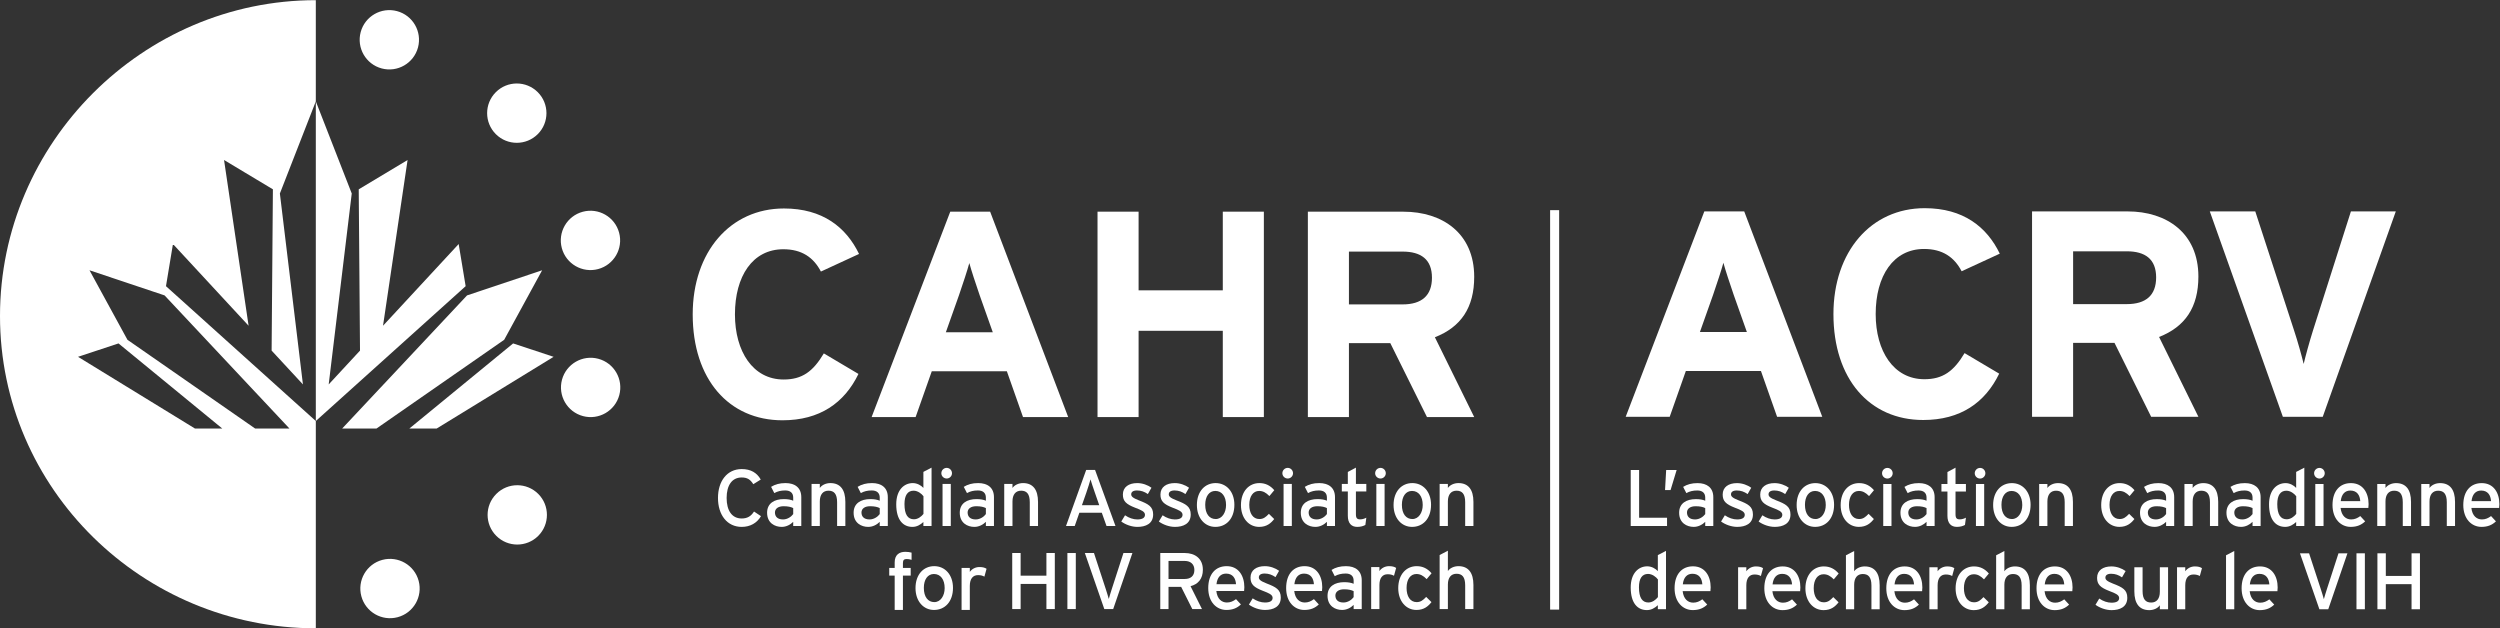<?xml version="1.0" encoding="UTF-8" standalone="no"?>
<!-- Created with Inkscape (http://www.inkscape.org/) -->

<svg
   version="1.1"
   id="svg2"
   width="921.96"
   height="231.707"
   viewBox="0 0 921.96 231.707"
   sodipodi:docname="CAHR_logo_horiz_white.eps"
   xmlns:inkscape="http://www.inkscape.org/namespaces/inkscape"
   xmlns:sodipodi="http://sodipodi.sourceforge.net/DTD/sodipodi-0.dtd"
   xmlns="http://www.w3.org/2000/svg"
   xmlns:svg="http://www.w3.org/2000/svg">
  <rect x="0" y="0" width="921.96" height="231.707" fill="#333333" stroke="none"/>
  <defs
     id="defs6" />
  <sodipodi:namedview
     id="namedview4"
     pagecolor="#ffffff"
     bordercolor="#000000"
     borderopacity="0.25"
     inkscape:showpageshadow="2"
     inkscape:pageopacity="0.0"
     inkscape:pagecheckerboard="0"
     inkscape:deskcolor="#d1d1d1" />
  <g
     id="g8"
     inkscape:groupmode="layer"
     inkscape:label="ink_ext_XXXXXX"
     transform="matrix(1.333,0,0,-1.333,0,231.707)">
    <g
       id="g10"
       transform="scale(0.1)">
      <path
         d="m 997.859,1649.46 c 11.741,43.74 56.731,69.72 100.501,58.01 43.78,-11.74 69.76,-56.73 58.07,-100.51 -11.74,-43.79 -56.76,-69.77 -100.54,-58.03 -43.78,11.75 -69.757,56.75 -58.031,100.53"
         style="fill:#ffffff;fill-opacity:1;fill-rule:nonzero;stroke:none"
         id="path12" />
      <path
         d="m 1371.72,1483.22 c 32.04,32.07 84,32.05 116.05,0 32.05,-32.05 32.05,-84.02 0,-116.07 -32.05,-32.03 -84.01,-32.03 -116.05,0 -32.05,32.05 -32.05,84.02 0,116.07"
         style="fill:#ffffff;fill-opacity:1;fill-rule:nonzero;stroke:none"
         id="path14" />
      <path
         d="m 1612.34,1152.41 c 43.78,11.73 88.76,-14.25 100.5,-58.05 11.73,-43.75 -14.28,-88.76 -57.99,-100.501 -43.86,-11.726 -88.84,14.271 -100.57,58.051 -11.73,43.78 14.27,88.79 58.06,100.5"
         style="fill:#ffffff;fill-opacity:1;fill-rule:nonzero;stroke:none"
         id="path16" />
      <path
         d="m 1655.31,745.648 c 43.79,-11.75 69.73,-56.726 58,-100.519 -11.74,-43.77 -56.73,-69.75 -100.5,-58.02 -43.78,11.731 -69.73,56.711 -58.06,100.5 11.8,43.789 56.78,69.758 100.56,58.039"
         style="fill:#ffffff;fill-opacity:1;fill-rule:nonzero;stroke:none"
         id="path18" />
      <path
         d="m 1489.11,371.801 c 31.99,-32.051 31.99,-84.012 0,-116.051 -32.11,-32.059 -84.07,-32.059 -116.05,0 -32.12,32.039 -32.12,84 0,116.051 31.98,32.051 83.94,32.051 116.05,0"
         style="fill:#ffffff;fill-opacity:1;fill-rule:nonzero;stroke:none"
         id="path20" />
      <path
         d="m 1158.24,131.238 c 11.69,-43.738 -14.29,-88.789 -58.06,-100.5 -43.79,-11.727 -88.78,14.25 -100.504,58.023 -11.738,43.789 14.244,88.777 58.024,100.519 43.78,11.707 88.8,-14.25 100.54,-58.043"
         style="fill:#ffffff;fill-opacity:1;fill-rule:nonzero;stroke:none"
         id="path22" />
      <path
         d="m 1288.25,946.504 -19.31,116.606 -209.27,-226.036 67.92,458.486 -135.156,-81.07 3.543,-446.201 -86.641,-93.57 63.785,528.191 -99.406,254.87 V 573.461 l 414.535,373.043"
         style="fill:#ffffff;fill-opacity:1;fill-rule:nonzero;stroke:none"
         id="path24" />
      <path
         d="m 1207.95,552.602 323.61,198.484 -111.98,37.059 -287.2,-235.543 h 75.57"
         style="fill:#ffffff;fill-opacity:1;fill-rule:nonzero;stroke:none"
         id="path26" />
      <path
         d="M 1292.14,921.008 946.559,552.602 h 94.891 l 353.4,245.589 104.99,192.321 -207.7,-69.504"
         style="fill:#ffffff;fill-opacity:1;fill-rule:nonzero;stroke:none"
         id="path28" />
      <path
         d="M 800.871,552.602 H 705.977 L 352.582,798.191 247.59,990.512 455.289,921.008 Z m -261.391,0 -323.609,198.484 111.973,37.059 287.203,-235.543 z M 873.715,1737.76 C 394.852,1737.76 0,1342.9 0,864.035 0,385.18 394.852,0 873.715,0 v 573.461 l -414.531,373.043 19.308,116.606 209.27,-226.036 -67.922,458.486 135.156,-81.07 -3.543,-446.201 86.641,-93.57 -63.785,528.191 99.406,254.87 v 279.98"
         style="fill:#ffffff;fill-opacity:1;fill-rule:nonzero;stroke:none"
         id="path30" />
      <path
         d="m 2271.08,986.984 c -20.29,38.956 -52.75,61.686 -103.89,61.686 -85.22,0 -133.92,-74.67 -133.92,-180.182 0,-102.265 49.52,-180.179 134.73,-180.179 51.13,0 81.17,21.91 111.19,72.234 l 95.78,-56.813 c -38.96,-80.359 -107.14,-128.242 -210.21,-128.242 -148.53,0 -248.36,113.633 -248.36,293 0,172.872 103.89,292.992 252.42,292.992 107.13,0 172.06,-51.94 207.77,-125.8 l -105.51,-48.696"
         style="fill:#ffffff;fill-opacity:1;fill-rule:nonzero;stroke:none"
         id="path32" />
      <path
         d="m 2710.09,922.055 c -11.36,33.277 -22.72,67.363 -28.41,88.465 -5.67,-21.102 -17.03,-55.188 -28.4,-88.465 L 2616.75,818.98 h 129.87 z m 120.12,-337.633 -44.64,126.609 H 2577.8 l -44.65,-126.609 h -121.74 l 217.52,568.138 h 110.38 l 215.9,-568.138 h -125"
         style="fill:#ffffff;fill-opacity:1;fill-rule:nonzero;stroke:none"
         id="path34" />
      <path
         d="M 3382.94,584.422 V 823.039 H 3150 V 584.422 H 3036.37 V 1152.56 H 3150 V 935.039 h 232.94 v 217.521 h 113.63 V 584.422 h -113.63"
         style="fill:#ffffff;fill-opacity:1;fill-rule:nonzero;stroke:none"
         id="path36" />
      <path
         d="M 3880.45,1042.18 H 3731.92 V 896.082 h 148.53 c 52.76,0 81.17,24.352 81.17,73.859 0,51.129 -30.84,72.239 -81.17,72.239 z m 67.37,-457.758 -101.45,204.527 H 3731.92 V 584.422 H 3618.3 v 568.138 h 264.59 c 107.14,0 195.6,-59.25 195.6,-180.181 0,-85.227 -36.52,-138.793 -108.76,-167.195 l 108.76,-220.762 h -130.67"
         style="fill:#ffffff;fill-opacity:1;fill-rule:nonzero;stroke:none"
         id="path38" />
      <path
         d="m 4796.3,922.848 c -11.36,33.273 -22.72,67.363 -28.41,88.472 -5.67,-21.109 -17.04,-55.199 -28.4,-88.472 L 4702.96,819.77 h 129.87 z M 4916.42,585.211 4871.78,711.82 H 4664 l -44.64,-126.609 h -121.74 l 217.52,568.139 h 110.38 l 215.9,-568.139 h -125"
         style="fill:#ffffff;fill-opacity:1;fill-rule:nonzero;stroke:none"
         id="path40" />
      <path
         d="m 5427.01,987.773 c -20.28,38.957 -52.75,61.687 -103.89,61.687 -85.21,0 -133.91,-74.671 -133.91,-180.183 0,-102.265 49.51,-180.175 134.73,-180.175 51.13,0 81.16,21.91 111.19,72.23 l 95.77,-56.812 c -38.96,-80.36 -107.13,-128.239 -210.21,-128.239 -148.53,0 -248.36,113.629 -248.36,292.996 0,172.873 103.89,293.003 252.42,293.003 107.13,0 172.07,-51.95 207.78,-125.81 l -105.52,-48.697"
         style="fill:#ffffff;fill-opacity:1;fill-rule:nonzero;stroke:none"
         id="path42" />
      <path
         d="M 5883.95,1042.97 H 5735.42 V 896.875 h 148.53 c 52.76,0 81.17,24.348 81.17,73.855 0,51.13 -30.84,72.24 -81.17,72.24 z m 67.37,-457.759 -101.45,204.527 H 5735.42 V 585.211 H 5621.8 v 568.139 h 264.59 c 107.14,0 195.61,-59.25 195.61,-180.182 0,-85.223 -36.53,-138.789 -108.76,-167.195 L 6082,585.211 h -130.68"
         style="fill:#ffffff;fill-opacity:1;fill-rule:nonzero;stroke:none"
         id="path44" />
      <path
         d="m 6426.06,585.211 h -110.39 l -202.09,568.139 h 125.8 l 107.14,-328.713 c 10.55,-31.653 21.91,-73.043 26.78,-93.336 4.87,21.101 15.42,60.062 25.97,93.336 l 104.7,328.713 h 124.18 L 6426.06,585.211"
         style="fill:#ffffff;fill-opacity:1;fill-rule:nonzero;stroke:none"
         id="path46" />
      <path
         d="m 4313.51,51.719 h -25 V 1156.82 h 25 V 51.719"
         style="fill:#ffffff;fill-opacity:1;fill-rule:nonzero;stroke:none"
         id="path48" />
      <path
         d="m 2051.93,280.551 c -40.11,0 -65.59,33.019 -65.59,79.988 0,46.973 25.48,79.981 65.59,79.981 25.25,0 42.09,-10.188 52.73,-29.02 l -20.61,-12.852 c -7.97,12.622 -16.17,18.614 -32.12,18.614 -27.03,0 -41.66,-21.942 -41.66,-56.723 0,-34.789 14.63,-56.719 41.66,-56.719 16.17,0 26.14,6.641 34.12,19.27 l 19.27,-12.852 c -11.08,-19.058 -29.91,-29.687 -53.39,-29.687"
         style="fill:#ffffff;fill-opacity:1;fill-rule:nonzero;stroke:none"
         id="path50" />
      <path
         d="m 2194.46,332.621 c -6.2,3.098 -14.18,5.098 -26.59,5.098 -14.62,0 -23.93,-6.649 -23.93,-17.289 0,-11.52 7.31,-19.27 22.38,-19.27 12.19,0 22.82,7.531 28.14,14.84 z m 0,-49.633 v 11.524 c -7.98,-7.973 -19.28,-13.961 -31.91,-13.961 -18.83,0 -40.32,10.629 -40.32,39.219 0,25.921 19.94,37.671 46.31,37.671 10.85,0 19.49,-1.562 25.92,-4.441 v 8.641 c 0,12.629 -7.76,19.718 -21.94,19.718 -11.96,0 -21.27,-2.211 -30.35,-7.308 l -8.87,17.277 c 11.09,6.871 23.49,10.422 39.89,10.422 25.92,0 43.65,-12.629 43.65,-39 v -79.762 h -22.38"
         style="fill:#ffffff;fill-opacity:1;fill-rule:nonzero;stroke:none"
         id="path52" />
      <path
         d="m 2315.91,282.988 v 65.801 c 0,23.492 -8.86,31.91 -23.92,31.91 -15.29,0 -23.93,-10.859 -23.93,-29.687 v -68.024 h -22.82 v 116.321 h 22.82 V 388.23 c 5.76,8.418 17.28,13.52 29.25,13.52 27.02,0 41.42,-17.73 41.42,-52.07 v -66.692 h -22.82"
         style="fill:#ffffff;fill-opacity:1;fill-rule:nonzero;stroke:none"
         id="path54" />
      <path
         d="m 2433.83,332.621 c -6.21,3.098 -14.18,5.098 -26.59,5.098 -14.62,0 -23.93,-6.649 -23.93,-17.289 0,-11.52 7.31,-19.27 22.38,-19.27 12.18,0 22.82,7.531 28.14,14.84 z m 0,-49.633 v 11.524 c -7.98,-7.973 -19.28,-13.961 -31.91,-13.961 -18.84,0 -40.32,10.629 -40.32,39.219 0,25.921 19.94,37.671 46.3,37.671 10.86,0 19.5,-1.562 25.93,-4.441 v 8.641 c 0,12.629 -7.76,19.718 -21.94,19.718 -11.96,0 -21.27,-2.211 -30.35,-7.308 l -8.87,17.277 c 11.08,6.871 23.49,10.422 39.89,10.422 25.92,0 43.64,-12.629 43.64,-39 v -79.762 h -22.37"
         style="fill:#ffffff;fill-opacity:1;fill-rule:nonzero;stroke:none"
         id="path56" />
      <path
         d="m 2554.83,365.41 c -5.09,6.871 -15.73,15.289 -27.25,15.289 -16.39,0 -25.26,-12.41 -25.26,-37 0,-29.25 9.31,-42.097 26.15,-42.097 10.85,0 20.38,7.308 26.36,14.847 z m -0.22,-82.422 v 11.071 c -8.42,-7.75 -18.17,-13.508 -30.35,-13.508 -25.04,0 -44.76,18.168 -44.76,62.48 0,39.879 21.72,58.719 45.87,58.719 11.74,0 22.82,-6.211 29.24,-13.301 v 44.321 l 22.6,11.742 V 282.988 h -22.6"
         style="fill:#ffffff;fill-opacity:1;fill-rule:nonzero;stroke:none"
         id="path58" />
      <path
         d="m 2607.61,282.988 v 116.321 h 22.82 V 282.988 Z m 11.52,131.391 c -8.2,0 -14.84,6.641 -14.84,14.621 0,8.199 6.64,14.84 14.84,14.84 7.98,0 14.62,-6.641 14.62,-14.84 0,-7.98 -6.64,-14.621 -14.62,-14.621"
         style="fill:#ffffff;fill-opacity:1;fill-rule:nonzero;stroke:none"
         id="path60" />
      <path
         d="m 2727.49,332.621 c -6.2,3.098 -14.18,5.098 -26.59,5.098 -14.62,0 -23.92,-6.649 -23.92,-17.289 0,-11.52 7.31,-19.27 22.37,-19.27 12.19,0 22.82,7.531 28.14,14.84 z m 0,-49.633 v 11.524 c -7.97,-7.973 -19.27,-13.961 -31.9,-13.961 -18.84,0 -40.33,10.629 -40.33,39.219 0,25.921 19.94,37.671 46.31,37.671 10.86,0 19.5,-1.562 25.92,-4.441 v 8.641 c 0,12.629 -7.75,19.718 -21.93,19.718 -11.97,0 -21.27,-2.211 -30.36,-7.308 l -8.86,17.277 c 11.08,6.871 23.49,10.422 39.88,10.422 25.93,0 43.65,-12.629 43.65,-39 v -79.762 h -22.38"
         style="fill:#ffffff;fill-opacity:1;fill-rule:nonzero;stroke:none"
         id="path62" />
      <path
         d="m 2848.94,282.988 v 65.801 c 0,23.492 -8.86,31.91 -23.92,31.91 -15.29,0 -23.93,-10.859 -23.93,-29.687 v -68.024 h -22.82 v 116.321 h 22.82 V 388.23 c 5.76,8.418 17.28,13.52 29.24,13.52 27.03,0 41.43,-17.73 41.43,-52.07 v -66.692 h -22.82"
         style="fill:#ffffff;fill-opacity:1;fill-rule:nonzero;stroke:none"
         id="path64" />
      <path
         d="m 3028.69,376.262 c -3.77,11.09 -9.97,29.027 -11.74,35.679 -1.77,-6.652 -7.32,-24.382 -11.3,-35.89 l -12.41,-35.449 h 47.86 z m 32.58,-93.274 -13.08,36.782 h -62.04 l -12.85,-36.782 h -24.15 l 55.83,155.09 h 24.6 l 56.5,-155.09 h -24.81"
         style="fill:#ffffff;fill-opacity:1;fill-rule:nonzero;stroke:none"
         id="path66" />
      <path
         d="m 3146.62,280.551 c -15.73,0 -32.79,6.211 -44.54,14.847 l 10.42,17.282 c 10.86,-7.532 23.04,-11.52 33.9,-11.52 14.4,0 21.26,4.649 21.26,12.852 0,8.859 -10.18,13.07 -27.02,19.5 -25.04,9.75 -34.12,18.16 -34.12,36.547 0,20.832 16.39,31.691 39.65,31.691 14.63,0 29.03,-5.32 39.45,-12.852 l -9.97,-17.507 c -9.54,6.648 -19.06,9.968 -30.14,9.968 -11.08,0 -15.95,-4.429 -15.95,-10.629 0,-5.769 3.98,-9.968 21.49,-16.839 25.92,-9.969 39.21,-17.063 39.21,-38.993 0,-25.707 -20.82,-34.347 -43.64,-34.347"
         style="fill:#ffffff;fill-opacity:1;fill-rule:nonzero;stroke:none"
         id="path68" />
      <path
         d="m 3250.57,280.551 c -15.73,0 -32.79,6.211 -44.53,14.847 l 10.41,17.282 c 10.86,-7.532 23.04,-11.52 33.9,-11.52 14.4,0 21.26,4.649 21.26,12.852 0,8.859 -10.18,13.07 -27.02,19.5 -25.04,9.75 -34.12,18.16 -34.12,36.547 0,20.832 16.39,31.691 39.66,31.691 14.62,0 29.02,-5.32 39.44,-12.852 l -9.97,-17.507 c -9.53,6.648 -19.06,9.968 -30.14,9.968 -11.08,0 -15.95,-4.429 -15.95,-10.629 0,-5.769 3.98,-9.968 21.49,-16.839 25.92,-9.969 39.21,-17.063 39.21,-38.993 0,-25.707 -20.82,-34.347 -43.64,-34.347"
         style="fill:#ffffff;fill-opacity:1;fill-rule:nonzero;stroke:none"
         id="path70" />
      <path
         d="m 3362.26,380.031 c -17.28,0 -27.91,-15.281 -27.91,-38.332 0,-25.48 11.74,-39.429 29.02,-39.429 17.28,0 28.59,17.5 28.59,38.769 0,23.711 -11.31,38.992 -29.7,38.992 z m 0.23,-99.48 c -29.25,0 -51.19,24.148 -51.19,60.488 0,38.109 22.6,60.711 51.85,60.711 29.7,0 51.85,-23.711 51.85,-60.051 0,-38.551 -22.6,-61.148 -52.51,-61.148"
         style="fill:#ffffff;fill-opacity:1;fill-rule:nonzero;stroke:none"
         id="path72" />
      <path
         d="m 3511.85,365.852 c -9.52,9.75 -17.94,14.179 -28.36,14.179 -16.61,0 -27.25,-14.84 -27.25,-38.551 0,-22.82 9.75,-39.21 27.91,-39.21 10.86,0 17.29,4.871 26.38,14.402 l 14.62,-14.402 c -9.09,-11.532 -20.61,-21.719 -41.66,-21.719 -28.36,0 -50.3,23.929 -50.3,60.269 0,38.551 22.6,60.93 50.96,60.93 17.07,0 30.36,-6.871 41.22,-19.719 l -13.52,-16.179"
         style="fill:#ffffff;fill-opacity:1;fill-rule:nonzero;stroke:none"
         id="path74" />
      <path
         d="m 3551.1,282.988 v 116.321 h 22.83 V 282.988 Z m 11.53,131.391 c -8.19,0 -14.85,6.641 -14.85,14.621 0,8.199 6.66,14.84 14.85,14.84 7.97,0 14.62,-6.641 14.62,-14.84 0,-7.98 -6.65,-14.621 -14.62,-14.621"
         style="fill:#ffffff;fill-opacity:1;fill-rule:nonzero;stroke:none"
         id="path76" />
      <path
         d="m 3671,332.621 c -6.21,3.098 -14.18,5.098 -26.59,5.098 -14.63,0 -23.94,-6.649 -23.94,-17.289 0,-11.52 7.32,-19.27 22.39,-19.27 12.18,0 22.81,7.531 28.14,14.84 z m 0,-49.633 v 11.524 c -7.99,-7.973 -19.28,-13.961 -31.91,-13.961 -18.83,0 -40.33,10.629 -40.33,39.219 0,25.921 19.95,37.671 46.31,37.671 10.86,0 19.5,-1.562 25.93,-4.441 v 8.641 c 0,12.629 -7.76,19.718 -21.94,19.718 -11.96,0 -21.27,-2.211 -30.35,-7.308 l -8.87,17.277 c 11.08,6.871 23.49,10.422 39.88,10.422 25.92,0 43.65,-12.629 43.65,-39 V 282.988 H 3671"
         style="fill:#ffffff;fill-opacity:1;fill-rule:nonzero;stroke:none"
         id="path78" />
      <path
         d="m 3777.37,285.871 c -5.53,-3.101 -13.29,-5.32 -22.37,-5.32 -16.18,0 -26.15,9.969 -26.15,30.801 v 67.128 h -16.62 v 20.829 h 16.62 v 33.23 l 22.38,11.973 v -45.203 h 28.8 V 378.48 h -28.8 v -63.14 c 0,-10.86 3.54,-13.961 11.96,-13.961 5.99,0 12.63,2.223 16.84,4.652 l -2.66,-20.16"
         style="fill:#ffffff;fill-opacity:1;fill-rule:nonzero;stroke:none"
         id="path80" />
      <path
         d="m 3807.75,282.988 v 116.321 h 22.83 V 282.988 Z m 11.53,131.391 c -8.19,0 -14.85,6.641 -14.85,14.621 0,8.199 6.66,14.84 14.85,14.84 7.97,0 14.62,-6.641 14.62,-14.84 0,-7.98 -6.65,-14.621 -14.62,-14.621"
         style="fill:#ffffff;fill-opacity:1;fill-rule:nonzero;stroke:none"
         id="path82" />
      <path
         d="m 3906.36,380.031 c -17.28,0 -27.91,-15.281 -27.91,-38.332 0,-25.48 11.74,-39.429 29.02,-39.429 17.28,0 28.59,17.5 28.59,38.769 0,23.711 -11.31,38.992 -29.7,38.992 z m 0.23,-99.48 c -29.25,0 -51.19,24.148 -51.19,60.488 0,38.109 22.6,60.711 51.85,60.711 29.69,0 51.85,-23.711 51.85,-60.051 0,-38.551 -22.6,-61.148 -52.51,-61.148"
         style="fill:#ffffff;fill-opacity:1;fill-rule:nonzero;stroke:none"
         id="path84" />
      <path
         d="m 4053.52,282.988 v 65.801 c 0,23.492 -8.86,31.91 -23.93,31.91 -15.29,0 -23.94,-10.859 -23.94,-29.687 v -68.024 h -22.81 v 116.321 h 22.81 V 388.23 c 5.77,8.418 17.29,13.52 29.25,13.52 27.04,0 41.44,-17.73 41.44,-52.07 v -66.692 h -22.82"
         style="fill:#ffffff;fill-opacity:1;fill-rule:nonzero;stroke:none"
         id="path86" />
      <path
         d="m 2508.65,191.672 c -7.54,0 -10.64,-2.883 -10.64,-11.301 v -13.289 h 21.49 v -21.273 h -21.49 V 50.762 h -22.81 v 95.047 h -15.07 v 21.273 h 15.07 v 15.289 c 0,21.258 13.07,29.238 29.46,29.238 5.98,0 12.41,-0.879 17.28,-2.211 v -19.949 c -5.31,1.563 -9.3,2.223 -13.29,2.223"
         style="fill:#ffffff;fill-opacity:1;fill-rule:nonzero;stroke:none"
         id="path88" />
      <path
         d="m 2583.78,150.238 c -17.28,0 -27.91,-15.289 -27.91,-38.328 0,-25.48 11.74,-39.441 29.02,-39.441 17.28,0 28.58,17.5 28.58,38.769 0,23.711 -11.3,39 -29.69,39 z M 2584,50.762 c -29.25,0 -51.18,24.148 -51.18,60.476 0,38.114 22.6,60.711 51.84,60.711 29.7,0 51.85,-23.711 51.85,-60.039 0,-38.551 -22.6,-61.148 -52.51,-61.148"
         style="fill:#ffffff;fill-opacity:1;fill-rule:nonzero;stroke:none"
         id="path90" />
      <path
         d="m 2723.4,142.93 c -4.87,2.66 -9.97,4.211 -17.51,4.211 -14.4,0 -22.82,-10.2 -22.82,-29.911 V 50.762 h -22.81 V 167.082 h 22.81 V 156 c 5.32,7.762 15.07,13.512 26.6,13.512 9.29,0 15.06,-1.762 19.71,-4.871 l -5.98,-21.711"
         style="fill:#ffffff;fill-opacity:1;fill-rule:nonzero;stroke:none"
         id="path92" />
      <path
         d="M 2894.98,53.191 V 122.75 h -71.33 V 53.191 H 2800.4 V 208.25 h 23.25 v -62.691 h 71.33 v 62.691 h 23.26 V 53.191 h -23.26"
         style="fill:#ffffff;fill-opacity:1;fill-rule:nonzero;stroke:none"
         id="path94" />
      <path
         d="M 2953.02,53.191 V 208.25 h 23.26 V 53.191 h -23.26"
         style="fill:#ffffff;fill-opacity:1;fill-rule:nonzero;stroke:none"
         id="path96" />
      <path
         d="m 3079.72,53.191 h -24.58 L 3001.32,208.25 h 25.24 l 32.35,-98.789 c 2.87,-9.09 7.3,-22.82 8.63,-28.359 1.33,5.539 5.76,19.488 8.64,28.578 l 31.9,98.57 h 24.81 L 3079.72,53.191"
         style="fill:#ffffff;fill-opacity:1;fill-rule:nonzero;stroke:none"
         id="path98" />
      <path
         d="m 3277.98,186.32 h -45.19 v -49.84 h 45.19 c 15.5,0 26.36,7.969 26.36,24.809 0,16.172 -10.63,25.031 -26.36,25.031 z m 15.73,-69.781 31.67,-63.348 h -26.8 l -30.79,61.36 h -35 V 53.191 h -22.81 V 208.25 h 68 c 27.03,0 49.84,-14.398 49.84,-46.301 0,-24.808 -13.07,-40.09 -34.11,-45.41"
         style="fill:#ffffff;fill-opacity:1;fill-rule:nonzero;stroke:none"
         id="path100" />
      <path
         d="m 3392.08,151.32 c -15.28,0 -24.58,-10.629 -26.58,-29.238 h 54.05 c -1.11,15.949 -8.64,29.238 -27.47,29.238 z m 49.84,-48.07 h -76.86 c 2.44,-22.371 15.06,-31.891 29.24,-31.891 9.74,0 17.5,3.539 25.25,9.301 l 13.51,-14.621 c -10.19,-9.75 -22.37,-15.277 -40.09,-15.277 -27.25,0 -50.28,21.93 -50.28,60.468 0,39.418 20.82,60.692 50.94,60.692 33.01,0 48.96,-26.801 48.96,-58.262 0,-4.199 -0.45,-7.969 -0.67,-10.41"
         style="fill:#ffffff;fill-opacity:1;fill-rule:nonzero;stroke:none"
         id="path102" />
      <path
         d="m 3499.73,50.762 c -15.72,0 -32.78,6.199 -44.52,14.84 l 10.41,17.277 c 10.86,-7.539 23.04,-11.52 33.89,-11.52 14.4,0 21.27,4.652 21.27,12.84 0,8.859 -10.19,13.07 -27.03,19.5 -25.02,9.742 -34.11,18.16 -34.11,36.551 0,20.809 16.39,31.672 39.65,31.672 14.62,0 29.02,-5.32 39.43,-12.852 l -9.97,-17.5 c -9.53,6.649 -19.05,9.969 -30.12,9.969 -11.08,0 -15.95,-4.43 -15.95,-10.629 0,-5.762 3.99,-9.969 21.49,-16.84 25.91,-9.961 39.2,-17.05 39.2,-38.98 0,-25.691 -20.82,-34.328 -43.64,-34.328"
         style="fill:#ffffff;fill-opacity:1;fill-rule:nonzero;stroke:none"
         id="path104" />
      <path
         d="m 3607.61,151.32 c -15.28,0 -24.58,-10.629 -26.58,-29.238 h 54.05 c -1.11,15.949 -8.64,29.238 -27.47,29.238 z m 49.84,-48.07 h -76.86 c 2.44,-22.371 15.06,-31.891 29.24,-31.891 9.74,0 17.5,3.539 25.25,9.301 l 13.51,-14.621 c -10.19,-9.75 -22.37,-15.277 -40.09,-15.277 -27.25,0 -50.28,21.93 -50.28,60.468 0,39.418 20.82,60.692 50.94,60.692 33.01,0 48.96,-26.801 48.96,-58.262 0,-4.199 -0.45,-7.969 -0.67,-10.41"
         style="fill:#ffffff;fill-opacity:1;fill-rule:nonzero;stroke:none"
         id="path106" />
      <path
         d="m 3744.93,102.809 c -6.2,3.101 -14.18,5.089 -26.58,5.089 -14.62,0 -23.92,-6.636 -23.92,-17.269 0,-11.52 7.31,-19.27 22.37,-19.27 12.18,0 22.81,7.531 28.13,14.84 z m 0,-49.618 v 11.52 c -7.97,-7.973 -19.27,-13.949 -31.9,-13.949 -18.82,0 -40.31,10.629 -40.31,39.199 0,25.918 19.94,37.66 46.3,37.66 10.85,0 19.49,-1.551 25.91,-4.43 v 8.637 c 0,12.621 -7.75,19.711 -21.92,19.711 -11.97,0 -21.27,-2.211 -30.35,-7.309 l -8.86,17.282 c 11.07,6.859 23.48,10.41 39.87,10.41 25.92,0 43.64,-12.633 43.64,-38.992 V 53.191 h -22.38"
         style="fill:#ffffff;fill-opacity:1;fill-rule:nonzero;stroke:none"
         id="path108" />
      <path
         d="m 3856.57,145.34 c -4.87,2.66 -9.96,4.211 -17.49,4.211 -14.4,0 -22.82,-10.192 -22.82,-29.91 V 53.191 h -22.81 V 169.48 h 22.81 v -11.07 c 5.32,7.75 15.06,13.512 26.58,13.512 9.3,0 15.06,-1.774 19.71,-4.871 l -5.98,-21.711"
         style="fill:#ffffff;fill-opacity:1;fill-rule:nonzero;stroke:none"
         id="path110" />
      <path
         d="m 3946.97,136.039 c -9.52,9.742 -17.94,14.172 -28.35,14.172 -16.61,0 -27.24,-14.84 -27.24,-38.539 0,-22.813 9.75,-39.211 27.91,-39.211 10.85,0 17.28,4.879 26.36,14.399 l 14.62,-14.399 c -9.09,-11.512 -20.6,-21.699 -41.65,-21.699 -28.35,0 -50.28,23.918 -50.28,60.25 0,38.539 22.6,60.91 50.95,60.91 17.05,0 30.35,-6.871 41.2,-19.723 l -13.52,-16.16"
         style="fill:#ffffff;fill-opacity:1;fill-rule:nonzero;stroke:none"
         id="path112" />
      <path
         d="M 4053.53,53.191 V 118.98 c 0,23.481 -8.86,31.899 -23.93,31.899 -15.28,0 -23.92,-10.859 -23.92,-29.688 V 53.191 h -22.82 V 202.711 l 22.82,11.961 V 158.41 c 5.76,8.418 17.28,13.512 29.24,13.512 27.02,0 41.42,-17.723 41.42,-52.051 V 53.191 h -22.81"
         style="fill:#ffffff;fill-opacity:1;fill-rule:nonzero;stroke:none"
         id="path114" />
      <path
         d="m 4511.49,283.02 v 154.96 h 23.24 V 305.82 h 77.26 v -22.8 h -100.5"
         style="fill:#ffffff;fill-opacity:1;fill-rule:nonzero;stroke:none"
         id="path116" />
      <path
         d="m 4621.74,382.41 h -15.28 l 3.1,55.57 h 29 l -16.82,-55.57"
         style="fill:#ffffff;fill-opacity:1;fill-rule:nonzero;stroke:none"
         id="path118" />
      <path
         d="m 4717.63,332.609 c -6.2,3.102 -14.17,5.09 -26.57,5.09 -14.61,0 -23.91,-6.64 -23.91,-17.269 0,-11.508 7.31,-19.258 22.36,-19.258 12.18,0 22.8,7.527 28.12,14.84 z m 0,-49.589 v 11.511 c -7.97,-7.972 -19.26,-13.941 -31.88,-13.941 -18.82,0 -40.29,10.621 -40.29,39.18 0,25.902 19.92,37.628 46.27,37.628 10.84,0 19.47,-1.546 25.9,-4.429 v 8.64 c 0,12.61 -7.76,19.7 -21.92,19.7 -11.95,0 -21.25,-2.219 -30.33,-7.309 l -8.86,17.27 c 11.08,6.859 23.47,10.402 39.86,10.402 25.9,0 43.6,-12.613 43.6,-38.961 V 283.02 h -22.35"
         style="fill:#ffffff;fill-opacity:1;fill-rule:nonzero;stroke:none"
         id="path120" />
      <path
         d="m 4805.99,280.59 c -15.72,0 -32.76,6.191 -44.5,14.832 l 10.41,17.258 c 10.84,-7.52 23.02,-11.508 33.87,-11.508 14.38,0 21.25,4.648 21.25,12.84 0,8.847 -10.19,13.058 -27.01,19.476 -25.01,9.742 -34.09,18.153 -34.09,36.532 0,20.812 16.38,31.652 39.62,31.652 14.61,0 29.01,-5.313 39.41,-12.832 l -9.96,-17.488 c -9.52,6.636 -19.04,9.957 -30.11,9.957 -11.07,0 -15.94,-4.43 -15.94,-10.629 0,-5.75 3.99,-9.961 21.48,-16.821 25.9,-9.961 39.18,-17.05 39.18,-38.968 0,-25.672 -20.81,-34.301 -43.61,-34.301"
         style="fill:#ffffff;fill-opacity:1;fill-rule:nonzero;stroke:none"
         id="path122" />
      <path
         d="m 4909.84,280.59 c -15.71,0 -32.76,6.191 -44.49,14.832 l 10.4,17.258 c 10.85,-7.52 23.03,-11.508 33.87,-11.508 14.39,0 21.25,4.648 21.25,12.84 0,8.847 -10.18,13.058 -27,19.476 -25.02,9.742 -34.1,18.153 -34.1,36.532 0,20.812 16.39,31.652 39.63,31.652 14.61,0 29,-5.313 39.41,-12.832 l -9.97,-17.488 c -9.51,6.636 -19.04,9.957 -30.1,9.957 -11.07,0 -15.94,-4.43 -15.94,-10.629 0,-5.75 3.98,-9.961 21.47,-16.821 25.9,-9.961 39.19,-17.05 39.19,-38.968 0,-25.672 -20.81,-34.301 -43.62,-34.301"
         style="fill:#ffffff;fill-opacity:1;fill-rule:nonzero;stroke:none"
         id="path124" />
      <path
         d="m 5021.45,379.98 c -17.27,0 -27.89,-15.269 -27.89,-38.3 0,-25.461 11.73,-39.399 28.99,-39.399 17.27,0 28.56,17.489 28.56,38.739 0,23.691 -11.29,38.96 -29.66,38.96 z m 0.22,-99.39 c -29.22,0 -51.14,24.121 -51.14,60.43 0,38.07 22.58,60.652 51.81,60.652 29.65,0 51.79,-23.684 51.79,-59.992 0,-38.508 -22.58,-61.09 -52.46,-61.09"
         style="fill:#ffffff;fill-opacity:1;fill-rule:nonzero;stroke:none"
         id="path126" />
      <path
         d="m 5170.91,365.809 c -9.52,9.742 -17.93,14.171 -28.33,14.171 -16.61,0 -27.23,-14.832 -27.23,-38.519 0,-22.801 9.74,-39.18 27.89,-39.18 10.85,0 17.27,4.867 26.34,14.391 l 14.61,-14.391 c -9.07,-11.511 -20.58,-21.691 -41.61,-21.691 -28.34,0 -50.25,23.898 -50.25,60.211 0,38.519 22.58,60.871 50.91,60.871 17.05,0 30.33,-6.863 41.18,-19.703 l -13.51,-16.16"
         style="fill:#ffffff;fill-opacity:1;fill-rule:nonzero;stroke:none"
         id="path128" />
      <path
         d="m 5210.13,283.02 v 116.218 h 22.8 V 283.02 Z m 11.51,131.269 c -8.19,0 -14.83,6.641 -14.83,14.609 0,8.192 6.64,14.832 14.83,14.832 7.97,0 14.61,-6.64 14.61,-14.832 0,-7.968 -6.64,-14.609 -14.61,-14.609"
         style="fill:#ffffff;fill-opacity:1;fill-rule:nonzero;stroke:none"
         id="path130" />
      <path
         d="m 5329.91,332.609 c -6.2,3.102 -14.17,5.09 -26.57,5.09 -14.6,0 -23.9,-6.64 -23.9,-17.269 0,-11.508 7.3,-19.258 22.35,-19.258 12.18,0 22.8,7.527 28.12,14.84 z m 0,-49.589 v 11.511 c -7.97,-7.972 -19.26,-13.941 -31.88,-13.941 -18.82,0 -40.29,10.621 -40.29,39.18 0,25.902 19.93,37.628 46.27,37.628 10.85,0 19.48,-1.546 25.9,-4.429 v 8.64 c 0,12.61 -7.75,19.7 -21.92,19.7 -11.95,0 -21.25,-2.219 -30.32,-7.309 l -8.86,17.27 c 11.07,6.859 23.47,10.402 39.85,10.402 25.9,0 43.61,-12.613 43.61,-38.961 V 283.02 h -22.36"
         style="fill:#ffffff;fill-opacity:1;fill-rule:nonzero;stroke:none"
         id="path132" />
      <path
         d="m 5436.21,285.898 c -5.53,-3.097 -13.28,-5.308 -22.36,-5.308 -16.16,0 -26.12,9.961 -26.12,30.769 v 67.071 h -16.61 v 20.808 h 16.61 v 33.203 l 22.36,11.957 v -45.16 h 28.78 V 378.43 h -28.78 v -63.09 c 0,-10.852 3.54,-13.949 11.95,-13.949 5.98,0 12.62,2.218 16.83,4.648 l -2.66,-20.141"
         style="fill:#ffffff;fill-opacity:1;fill-rule:nonzero;stroke:none"
         id="path134" />
      <path
         d="m 5466.57,283.02 v 116.218 h 22.8 V 283.02 Z m 11.51,131.269 c -8.19,0 -14.83,6.641 -14.83,14.609 0,8.192 6.64,14.832 14.83,14.832 7.97,0 14.61,-6.64 14.61,-14.832 0,-7.968 -6.64,-14.609 -14.61,-14.609"
         style="fill:#ffffff;fill-opacity:1;fill-rule:nonzero;stroke:none"
         id="path136" />
      <path
         d="m 5565.08,379.98 c -17.26,0 -27.88,-15.269 -27.88,-38.3 0,-25.461 11.73,-39.399 28.99,-39.399 17.27,0 28.56,17.489 28.56,38.739 0,23.691 -11.29,38.96 -29.67,38.96 z m 0.23,-99.39 c -29.22,0 -51.14,24.121 -51.14,60.43 0,38.07 22.58,60.652 51.8,60.652 29.67,0 51.8,-23.684 51.8,-59.992 0,-38.508 -22.58,-61.09 -52.46,-61.09"
         style="fill:#ffffff;fill-opacity:1;fill-rule:nonzero;stroke:none"
         id="path138" />
      <path
         d="m 5712.11,283.02 v 65.75 c 0,23.46 -8.85,31.878 -23.9,31.878 -15.28,0 -23.92,-10.847 -23.92,-29.668 v -67.96 h -22.79 v 116.218 h 22.79 v -11.066 c 5.77,8.41 17.27,13.5 29.22,13.5 27.01,0 41.41,-17.703 41.41,-52.024 V 283.02 h -22.81"
         style="fill:#ffffff;fill-opacity:1;fill-rule:nonzero;stroke:none"
         id="path140" />
      <path
         d="m 5891.7,365.809 c -9.51,9.742 -17.92,14.171 -28.33,14.171 -16.61,0 -27.23,-14.832 -27.23,-38.519 0,-22.801 9.74,-39.18 27.89,-39.18 10.84,0 17.27,4.867 26.35,14.391 l 14.6,-14.391 c -9.07,-11.511 -20.58,-21.691 -41.61,-21.691 -28.34,0 -50.26,23.898 -50.26,60.211 0,38.519 22.58,60.871 50.92,60.871 17.05,0 30.33,-6.863 41.18,-19.703 l -13.51,-16.16"
         style="fill:#ffffff;fill-opacity:1;fill-rule:nonzero;stroke:none"
         id="path142" />
      <path
         d="m 5992.67,332.609 c -6.2,3.102 -14.17,5.09 -26.56,5.09 -14.62,0 -23.92,-6.64 -23.92,-17.269 0,-11.508 7.32,-19.258 22.37,-19.258 12.17,0 22.79,7.527 28.11,14.84 z m 0,-49.589 v 11.511 c -7.98,-7.972 -19.26,-13.941 -31.88,-13.941 -18.81,0 -40.29,10.621 -40.29,39.18 0,25.902 19.93,37.628 46.27,37.628 10.85,0 19.48,-1.546 25.9,-4.429 v 8.64 c 0,12.61 -7.75,19.7 -21.92,19.7 -11.95,0 -21.24,-2.219 -30.32,-7.309 l -8.86,17.27 c 11.07,6.859 23.46,10.402 39.84,10.402 25.9,0 43.62,-12.613 43.62,-38.961 V 283.02 h -22.36"
         style="fill:#ffffff;fill-opacity:1;fill-rule:nonzero;stroke:none"
         id="path144" />
      <path
         d="m 6114.01,283.02 v 65.75 c 0,23.46 -8.85,31.878 -23.91,31.878 -15.27,0 -23.91,-10.847 -23.91,-29.668 v -67.96 h -22.8 v 116.218 h 22.8 v -11.066 c 5.76,8.41 17.27,13.5 29.22,13.5 27.01,0 41.4,-17.703 41.4,-52.024 V 283.02 h -22.8"
         style="fill:#ffffff;fill-opacity:1;fill-rule:nonzero;stroke:none"
         id="path146" />
      <path
         d="m 6231.81,332.609 c -6.2,3.102 -14.16,5.09 -26.56,5.09 -14.62,0 -23.92,-6.64 -23.92,-17.269 0,-11.508 7.32,-19.258 22.37,-19.258 12.17,0 22.8,7.527 28.11,14.84 z m 0,-49.589 v 11.511 c -7.97,-7.972 -19.26,-13.941 -31.88,-13.941 -18.81,0 -40.29,10.621 -40.29,39.18 0,25.902 19.93,37.628 46.27,37.628 10.85,0 19.49,-1.546 25.9,-4.429 v 8.64 c 0,12.61 -7.75,19.7 -21.92,19.7 -11.95,0 -21.24,-2.219 -30.32,-7.309 l -8.86,17.27 c 11.07,6.859 23.47,10.402 39.85,10.402 25.9,0 43.61,-12.613 43.61,-38.961 V 283.02 h -22.36"
         style="fill:#ffffff;fill-opacity:1;fill-rule:nonzero;stroke:none"
         id="path148" />
      <path
         d="m 6352.71,365.371 c -5.09,6.859 -15.72,15.277 -27.23,15.277 -16.38,0 -25.23,-12.398 -25.23,-36.976 0,-29.211 9.29,-42.063 26.12,-42.063 10.84,0 20.37,7.313 26.34,14.84 z m -0.22,-82.351 v 11.07 c -8.41,-7.75 -18.15,-13.5 -30.33,-13.5 -25.02,0 -44.71,18.148 -44.71,62.422 0,39.847 21.69,58.66 45.82,58.66 11.73,0 22.8,-6.192 29.22,-13.281 v 44.281 l 22.58,11.726 V 283.02 h -22.58"
         style="fill:#ffffff;fill-opacity:1;fill-rule:nonzero;stroke:none"
         id="path150" />
      <path
         d="m 6405.44,283.02 v 116.218 h 22.8 V 283.02 Z m 11.52,131.269 c -8.2,0 -14.84,6.641 -14.84,14.609 0,8.192 6.64,14.832 14.84,14.832 7.96,0 14.6,-6.64 14.6,-14.832 0,-7.968 -6.64,-14.609 -14.6,-14.609"
         style="fill:#ffffff;fill-opacity:1;fill-rule:nonzero;stroke:none"
         id="path152" />
      <path
         d="m 6502.41,381.09 c -15.27,0 -24.57,-10.629 -26.56,-29.219 h 54.01 c -1.1,15.938 -8.63,29.219 -27.45,29.219 z m 49.81,-48.039 h -76.81 c 2.43,-22.36 15.05,-31.879 29.22,-31.879 9.74,0 17.49,3.539 25.23,9.297 l 13.51,-14.61 c -10.19,-9.738 -22.36,-15.269 -40.07,-15.269 -27.23,0 -50.26,21.91 -50.26,60.43 0,39.402 20.81,60.652 50.92,60.652 32.99,0 48.93,-26.781 48.93,-58.223 0,-4.199 -0.45,-7.969 -0.67,-10.398"
         style="fill:#ffffff;fill-opacity:1;fill-rule:nonzero;stroke:none"
         id="path154" />
      <path
         d="m 6647.44,283.02 v 65.75 c 0,23.46 -8.85,31.878 -23.9,31.878 -15.28,0 -23.92,-10.847 -23.92,-29.668 v -67.96 h -22.79 v 116.218 h 22.79 v -11.066 c 5.77,8.41 17.28,13.5 29.22,13.5 27.02,0 41.41,-17.703 41.41,-52.024 V 283.02 h -22.81"
         style="fill:#ffffff;fill-opacity:1;fill-rule:nonzero;stroke:none"
         id="path156" />
      <path
         d="m 6769.23,283.02 v 65.75 c 0,23.46 -8.85,31.878 -23.9,31.878 -15.28,0 -23.92,-10.847 -23.92,-29.668 v -67.96 h -22.8 v 116.218 h 22.8 v -11.066 c 5.76,8.41 17.27,13.5 29.22,13.5 27.01,0 41.4,-17.703 41.4,-52.024 V 283.02 h -22.8"
         style="fill:#ffffff;fill-opacity:1;fill-rule:nonzero;stroke:none"
         id="path158" />
      <path
         d="m 6864.23,381.09 c -15.27,0 -24.57,-10.629 -26.56,-29.219 h 54.01 c -1.1,15.938 -8.63,29.219 -27.45,29.219 z m 49.81,-48.039 h -76.81 c 2.43,-22.36 15.05,-31.879 29.22,-31.879 9.74,0 17.49,3.539 25.23,9.297 l 13.5,-14.61 c -10.18,-9.738 -22.35,-15.269 -40.06,-15.269 -27.23,0 -50.26,21.91 -50.26,60.43 0,39.402 20.81,60.652 50.92,60.652 32.99,0 48.93,-26.781 48.93,-58.223 0,-4.199 -0.45,-7.969 -0.67,-10.398"
         style="fill:#ffffff;fill-opacity:1;fill-rule:nonzero;stroke:none"
         id="path160" />
      <path
         d="m 4586.76,135.172 c -5.09,6.859 -15.73,15.269 -27.24,15.269 -16.38,0 -25.23,-12.402 -25.23,-36.972 0,-29.207 9.29,-42.059 26.12,-42.059 10.85,0 20.37,7.309 26.35,14.84 z m -0.23,-82.352 v 11.059 c -8.41,-7.738 -18.15,-13.5 -30.33,-13.5 -25.01,0 -44.71,18.152 -44.71,62.43 0,39.839 21.69,58.66 45.82,58.66 11.74,0 22.81,-6.199 29.22,-13.278 v 44.278 l 22.58,11.73 V 52.82 h -22.58"
         style="fill:#ffffff;fill-opacity:1;fill-rule:nonzero;stroke:none"
         id="path162" />
      <path
         d="m 4682.2,150.891 c -15.27,0 -24.57,-10.629 -26.57,-29.231 h 54.02 c -1.1,15.942 -8.63,29.231 -27.45,29.231 z m 49.8,-48.039 h -76.81 c 2.44,-22.364 15.06,-31.883 29.23,-31.883 9.73,0 17.48,3.543 25.23,9.301 l 13.5,-14.609 c -10.18,-9.738 -22.36,-15.281 -40.07,-15.281 -27.22,0 -50.25,21.922 -50.25,60.441 0,39.399 20.81,60.649 50.91,60.649 32.99,0 48.93,-26.778 48.93,-58.219 0,-4.199 -0.44,-7.969 -0.67,-10.398"
         style="fill:#ffffff;fill-opacity:1;fill-rule:nonzero;stroke:none"
         id="path164" />
      <path
         d="m 4871.59,144.672 c -4.86,2.66 -9.95,4.207 -17.46,4.207 -14.38,0 -22.78,-10.18 -22.78,-29.859 V 52.691 h -22.78 V 168.781 h 22.78 v -11.062 c 5.31,7.742 15.04,13.492 26.54,13.492 9.28,0 15.03,-1.77 19.68,-4.859 l -5.98,-21.68"
         style="fill:#ffffff;fill-opacity:1;fill-rule:nonzero;stroke:none"
         id="path166" />
      <path
         d="m 4930.44,150.648 c -15.26,0 -24.54,-10.617 -26.53,-29.187 h 53.95 c -1.1,15.918 -8.62,29.187 -27.42,29.187 z m 49.76,-47.988 h -76.74 c 2.44,-22.328 15.04,-31.84 29.19,-31.84 9.73,0 17.47,3.539 25.21,9.289 l 13.49,-14.598 C 4961.18,55.781 4949.02,50.25 4931.33,50.25 c -27.2,0 -50.2,21.898 -50.2,60.371 0,39.359 20.79,60.59 50.86,60.59 32.95,0 48.87,-26.762 48.87,-58.16 0,-4.199 -0.44,-7.961 -0.66,-10.391"
         style="fill:#ffffff;fill-opacity:1;fill-rule:nonzero;stroke:none"
         id="path168" />
      <path
         d="m 5073.3,135.391 c -9.51,9.73 -17.91,14.148 -28.31,14.148 -16.58,0 -27.2,-14.809 -27.2,-38.48 0,-22.77 9.73,-39.129 27.87,-39.129 10.83,0 17.24,4.859 26.31,14.371 l 14.59,-14.371 C 5077.5,60.43 5066,50.25 5044.99,50.25 c -28.3,0 -50.2,23.879 -50.2,60.148 0,38.481 22.56,60.813 50.87,60.813 17.02,0 30.29,-6.859 41.12,-19.68 l -13.48,-16.14"
         style="fill:#ffffff;fill-opacity:1;fill-rule:nonzero;stroke:none"
         id="path170" />
      <path
         d="m 5177.45,52.691 v 65.668 c 0,23.442 -8.84,31.84 -23.88,31.84 -15.26,0 -23.88,-10.828 -23.88,-29.629 V 52.691 h -22.78 V 201.949 l 22.78,11.942 v -56.172 c 5.75,8.402 17.25,13.492 29.19,13.492 26.98,0 41.35,-17.691 41.35,-51.973 V 52.691 h -22.78"
         style="fill:#ffffff;fill-opacity:1;fill-rule:nonzero;stroke:none"
         id="path172" />
      <path
         d="m 5267.9,150.648 c -15.25,0 -24.54,-10.617 -26.53,-29.187 h 53.96 c -1.11,15.918 -8.63,29.187 -27.43,29.187 z m 49.76,-47.988 h -76.73 c 2.43,-22.328 15.03,-31.84 29.19,-31.84 9.73,0 17.47,3.539 25.21,9.289 l 13.49,-14.598 C 5298.64,55.781 5286.48,50.25 5268.79,50.25 c -27.2,0 -50.2,21.898 -50.2,60.371 0,39.359 20.79,60.59 50.86,60.59 32.95,0 48.87,-26.762 48.87,-58.16 0,-4.199 -0.44,-7.961 -0.66,-10.391"
         style="fill:#ffffff;fill-opacity:1;fill-rule:nonzero;stroke:none"
         id="path174" />
      <path
         d="m 5400.8,144.672 c -4.86,2.66 -9.95,4.207 -17.46,4.207 -14.38,0 -22.78,-10.18 -22.78,-29.859 V 52.691 h -22.78 V 168.781 h 22.78 v -11.062 c 5.31,7.742 15.04,13.492 26.54,13.492 9.28,0 15.03,-1.77 19.68,-4.859 l -5.98,-21.68"
         style="fill:#ffffff;fill-opacity:1;fill-rule:nonzero;stroke:none"
         id="path176" />
      <path
         d="m 5488.84,135.391 c -9.51,9.73 -17.91,14.148 -28.3,14.148 -16.59,0 -27.2,-14.809 -27.2,-38.48 0,-22.77 9.73,-39.129 27.86,-39.129 10.83,0 17.25,4.859 26.32,14.371 l 14.59,-14.371 c -9.07,-11.5 -20.57,-21.68 -41.57,-21.68 -28.3,0 -50.2,23.879 -50.2,60.148 0,38.481 22.56,60.813 50.86,60.813 17.03,0 30.29,-6.859 41.13,-19.68 l -13.49,-16.14"
         style="fill:#ffffff;fill-opacity:1;fill-rule:nonzero;stroke:none"
         id="path178" />
      <path
         d="m 5593,52.691 v 65.668 c 0,23.442 -8.84,31.84 -23.88,31.84 -15.26,0 -23.88,-10.828 -23.88,-29.629 V 52.691 h -22.78 V 201.949 l 22.78,11.942 v -56.172 c 5.75,8.402 17.24,13.492 29.19,13.492 26.97,0 41.34,-17.691 41.34,-51.973 V 52.691 H 5593"
         style="fill:#ffffff;fill-opacity:1;fill-rule:nonzero;stroke:none"
         id="path180" />
      <path
         d="m 5683.45,150.648 c -15.26,0 -24.54,-10.617 -26.54,-29.187 h 53.96 c -1.11,15.918 -8.62,29.187 -27.42,29.187 z m 49.75,-47.988 h -76.73 c 2.44,-22.328 15.04,-31.84 29.19,-31.84 9.73,0 17.47,3.539 25.21,9.289 l 13.49,-14.598 C 5714.18,55.781 5702.03,50.25 5684.34,50.25 c -27.2,0 -50.2,21.898 -50.2,60.371 0,39.359 20.78,60.59 50.86,60.59 32.95,0 48.87,-26.762 48.87,-58.16 0,-4.199 -0.45,-7.961 -0.67,-10.391"
         style="fill:#ffffff;fill-opacity:1;fill-rule:nonzero;stroke:none"
         id="path182" />
      <path
         d="m 5841.78,50.25 c -15.7,0 -32.72,6.191 -44.45,14.82 l 10.4,17.25 c 10.83,-7.519 22.99,-11.5 33.83,-11.5 14.37,0 21.23,4.641 21.23,12.82 0,8.848 -10.17,13.051 -26.98,19.461 -24.98,9.73 -34.05,18.136 -34.05,36.488 0,20.789 16.36,31.621 39.58,31.621 14.59,0 28.97,-5.313 39.36,-12.832 l -9.95,-17.457 c -9.51,6.629 -19.02,9.949 -30.08,9.949 -11.05,0 -15.92,-4.43 -15.92,-10.621 0,-5.75 3.99,-9.949 21.46,-16.801 25.87,-9.949 39.13,-17.027 39.13,-38.918 0,-25.652 -20.78,-34.281 -43.56,-34.281"
         style="fill:#ffffff;fill-opacity:1;fill-rule:nonzero;stroke:none"
         id="path184" />
      <path
         d="M 5975.35,52.691 V 63.738 C 5969.6,55.34 5958.1,50.25 5946.16,50.25 c -26.98,0 -41.35,17.691 -41.35,51.969 v 66.562 h 22.78 v -65.679 c 0,-23.442 8.84,-31.84 23.88,-31.84 15.25,0 23.88,10.828 23.88,29.629 v 67.89 h 22.78 V 52.691 h -22.78"
         style="fill:#ffffff;fill-opacity:1;fill-rule:nonzero;stroke:none"
         id="path186" />
      <path
         d="m 6085.92,144.672 c -4.86,2.66 -9.95,4.207 -17.47,4.207 -14.37,0 -22.77,-10.18 -22.77,-29.859 V 52.691 H 6022.9 V 168.781 h 22.78 v -11.062 c 5.3,7.742 15.03,13.492 26.53,13.492 9.29,0 15.04,-1.77 19.68,-4.859 l -5.97,-21.68"
         style="fill:#ffffff;fill-opacity:1;fill-rule:nonzero;stroke:none"
         id="path188" />
      <path
         d="M 6158.46,52.691 V 201.949 l 22.78,11.942 V 52.691 h -22.78"
         style="fill:#ffffff;fill-opacity:1;fill-rule:nonzero;stroke:none"
         id="path190" />
      <path
         d="m 6250.89,150.648 c -15.26,0 -24.54,-10.617 -26.53,-29.187 h 53.96 c -1.11,15.918 -8.63,29.187 -27.43,29.187 z m 49.76,-47.988 h -76.73 c 2.43,-22.328 15.03,-31.84 29.19,-31.84 9.73,0 17.47,3.539 25.21,9.289 L 6291.8,65.512 C 6281.63,55.781 6269.47,50.25 6251.78,50.25 c -27.2,0 -50.2,21.898 -50.2,60.371 0,39.359 20.79,60.59 50.86,60.59 32.95,0 48.87,-26.762 48.87,-58.16 0,-4.199 -0.44,-7.961 -0.66,-10.391"
         style="fill:#ffffff;fill-opacity:1;fill-rule:nonzero;stroke:none"
         id="path192" />
      <path
         d="m 6441.29,52.691 h -24.54 L 6363.01,207.48 h 25.21 l 32.29,-98.628 c 2.87,-9.071 7.29,-22.77 8.62,-28.301 1.33,5.531 5.75,19.461 8.62,28.519 l 31.85,98.41 h 24.76 L 6441.29,52.691"
         style="fill:#ffffff;fill-opacity:1;fill-rule:nonzero;stroke:none"
         id="path194" />
      <path
         d="M 6519.36,52.691 V 207.48 h 23.21 V 52.691 h -23.21"
         style="fill:#ffffff;fill-opacity:1;fill-rule:nonzero;stroke:none"
         id="path196" />
      <path
         d="m 6671.72,52.691 v 69.43 h -71.2 V 52.691 H 6577.3 V 207.48 h 23.22 v -62.589 h 71.2 v 62.589 h 23.22 V 52.691 h -23.22"
         style="fill:#ffffff;fill-opacity:1;fill-rule:nonzero;stroke:none"
         id="path198" />
    </g>
  </g>
</svg>
